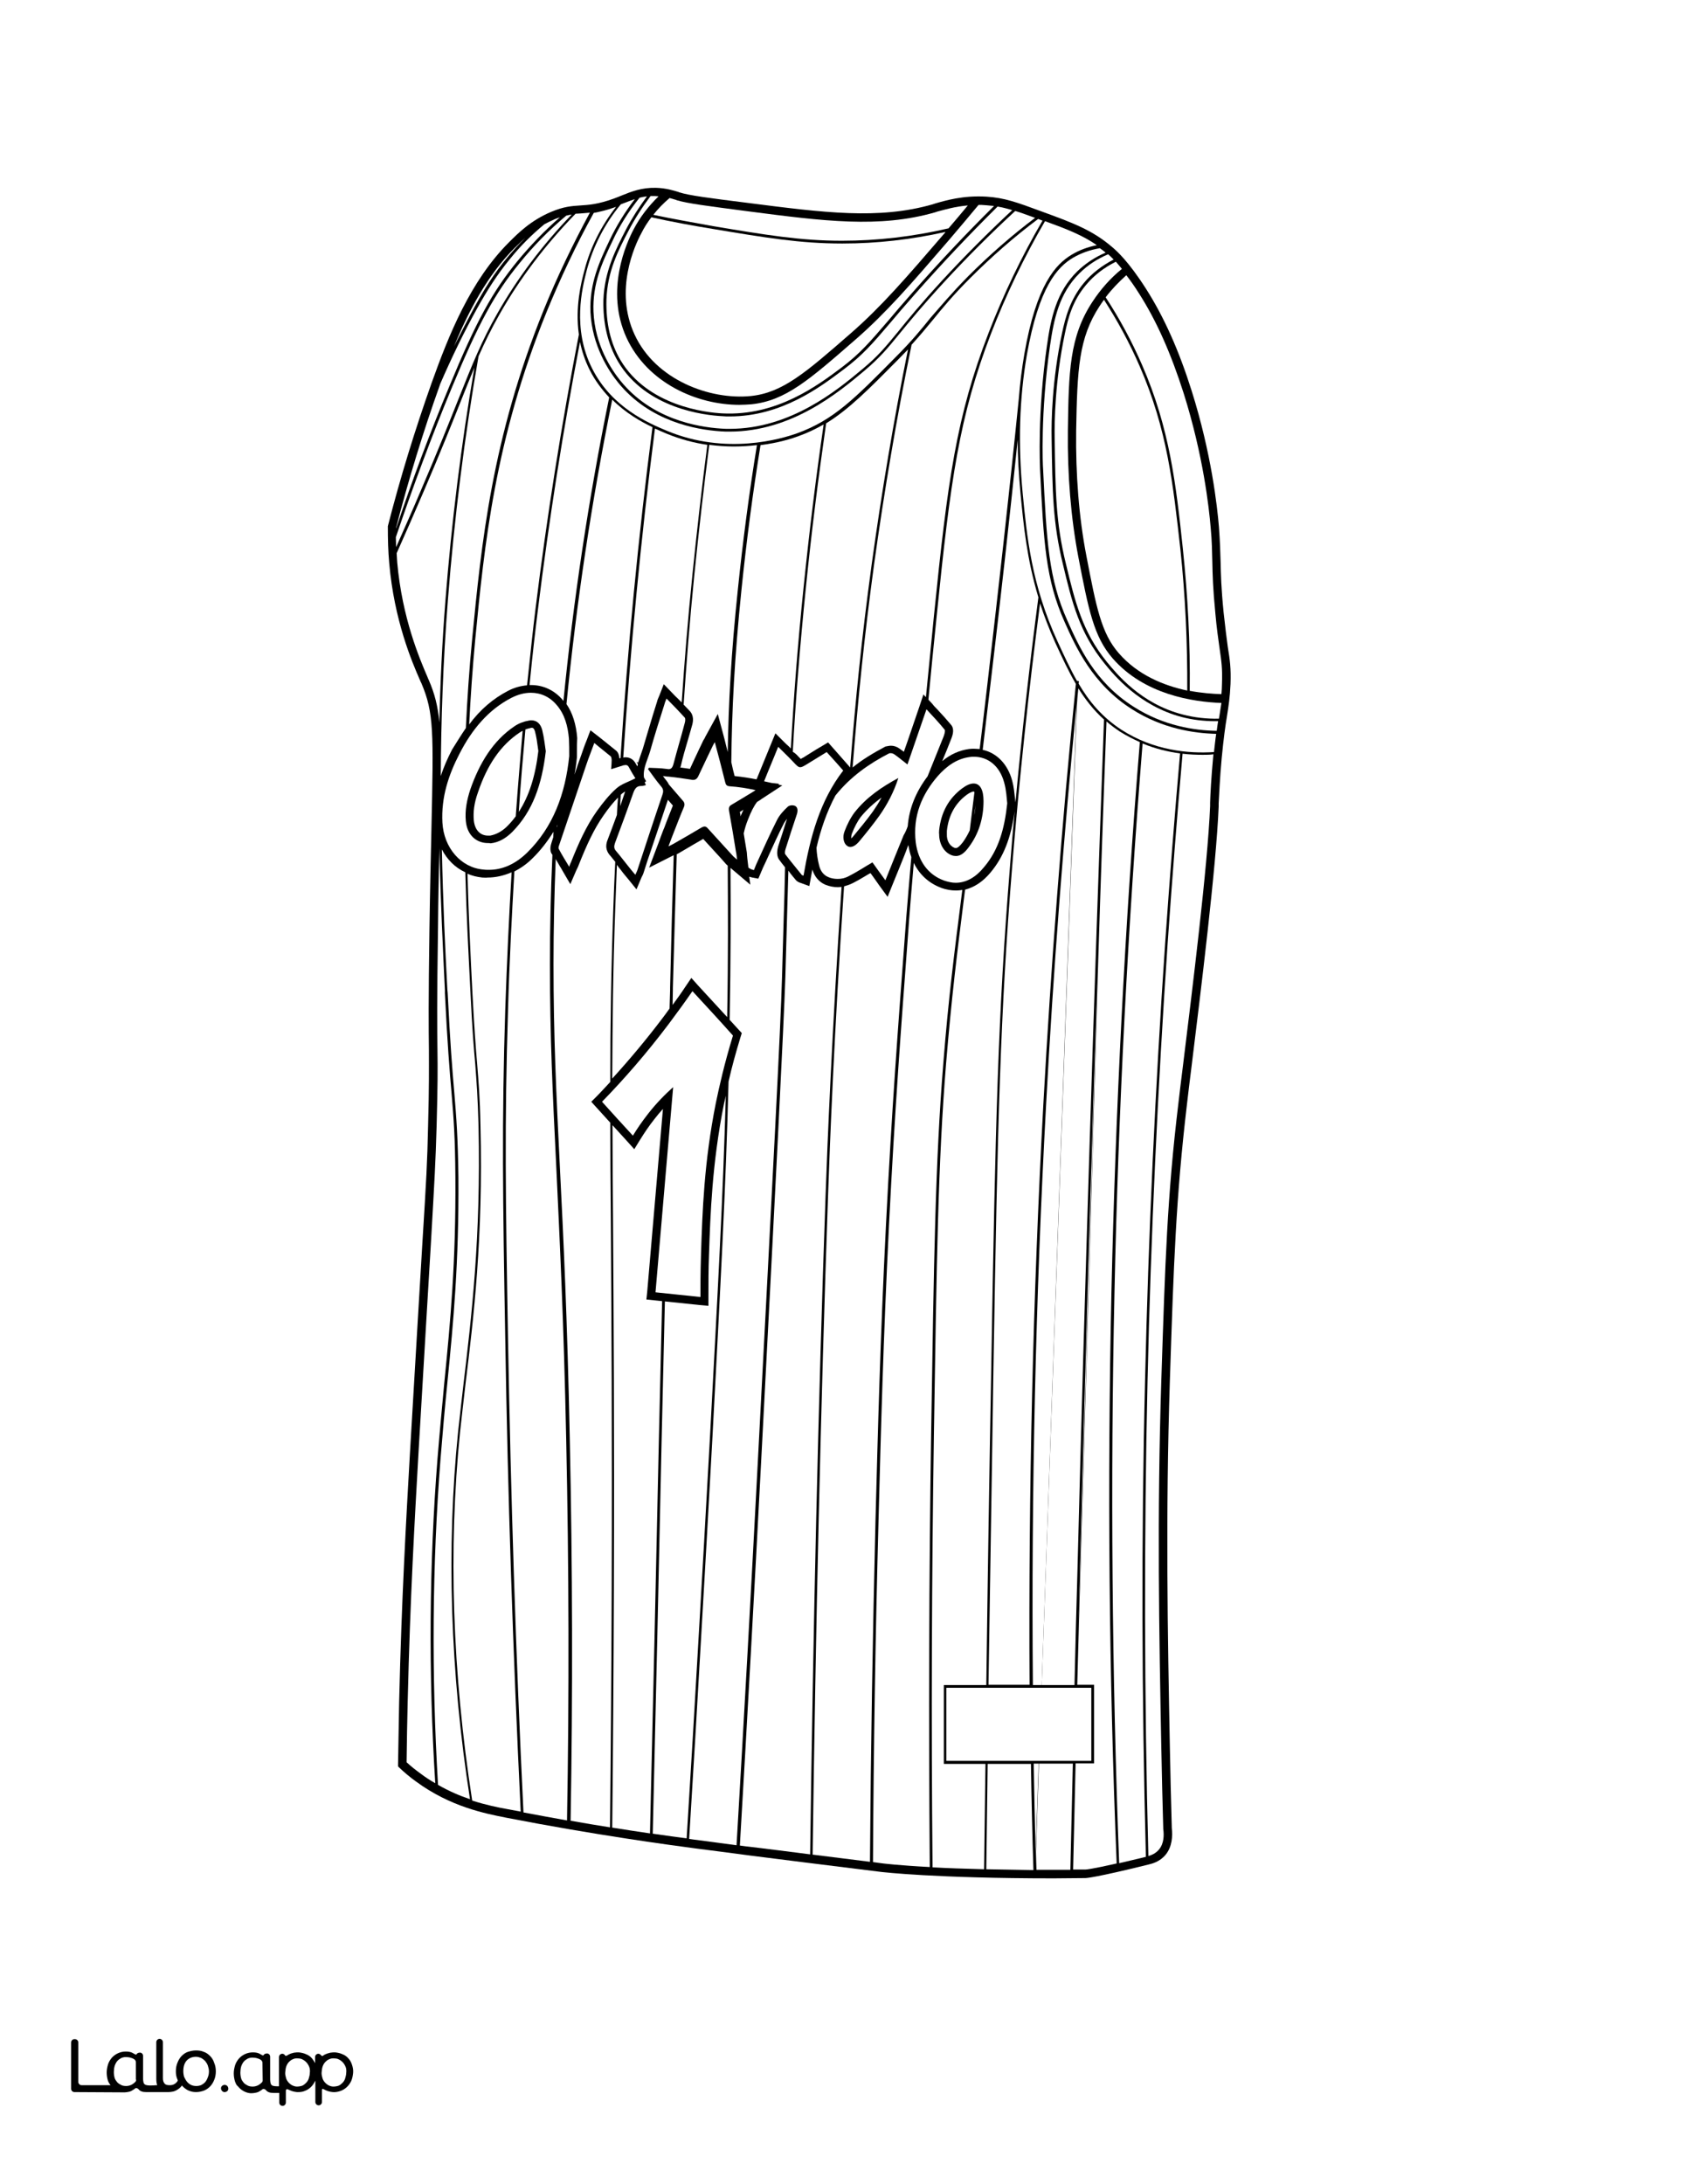 <?xml version="1.0" encoding="utf-8"?>
<!-- Generator: Adobe Illustrator 26.1.0, SVG Export Plug-In . SVG Version: 6.00 Build 0)  -->
<svg version="1.1" id="Layer_2" xmlns="http://www.w3.org/2000/svg" xmlns:xlink="http://www.w3.org/1999/xlink" x="0px" y="0px"
	 viewBox="0 0 612 792" style="enable-background:new 0 0 612 792;" xml:space="preserve">
<rect x="0" y="0" width="612" height="792" fill="#808080" stroke="none"/>
<style type="text/css">
	.st0{fill:#FFFFFF;}
	.st1{fill:#010101;}
</style>
<g id="black">
	<rect x="25.8" y="22.7" width="565.6" height="747.4"/>
</g>
<g id="colour">
	<path class="st0" d="M251.1,262.9c-0.5,1.9-1.1,3.8-1.6,5.6c-0.9,3-1.8,6.1-2.5,9.2c0,0.2-0.1,0.4-0.2,0.5c0,0,0,0.1,0,0.1
		c1.2,0.2,2.4,0.3,3.5,0.5c1.1-2.4,2.2-4.8,3.3-7.1c0.4-0.8,0.8-1.7,1.2-2.5c0.2-0.5,0.4-0.9,0.7-1.3c0.1-0.2,0.3-0.5,0.4-0.8
		l4.5-8.2l2.4,9l0.6,2.4c0.2,0.8,0.4,1.6,0.6,2.4c0.3-17.6,1.2-35.5,3.7-59.2c1.8-17.4,4.1-35,6.9-52.1c-2.6,0.3-5.4,0.5-8.4,0.5
		c-2.8,0-5.8-0.2-8.9-0.6c-2,15.5-3.8,31.3-5.4,47c-1.7,16.9-2.9,32.4-3.9,47.2c0.8,0.8,1.6,1.7,2.4,2.5
		C251.7,259.6,251.5,261.5,251.1,262.9z"/>
	<path class="st0" d="M289.6,274.3L289.6,274.3c0.3,0.3,0.6,0.6,0.9,0.9c0.3-0.2,0.6-0.4,0.9-0.5c1.6-1,3.2-2,4.8-3l2.2-1.3l2-1.2
		l1.6,1.8l3.7,4.2l2.2,2.5l0.5,0.6c2-25.1,4.2-47.1,7.8-73.5c3.6-26.1,8-52.4,13.2-78.1c-1.1,1.1-2.2,2.3-3.5,3.6
		c-10.7,10.8-17.9,18.1-26.2,23.2c-2.8,19.5-5.3,39.3-7.3,59.1c-2.3,22.5-3.8,41.8-4.8,60C288.3,273,289,273.6,289.6,274.3z"/>
	<path class="st0" d="M230.7,277c0.2,0.3,0.3,0.6,0.5,0.9c0.1-0.3,0.2-0.6,0.2-0.9l-0.5-0.6l0.6,0.1c0.3-0.8,0.5-1.6,0.8-2.4
		c0.3-0.9,0.6-1.8,0.9-2.6c1.2-4.2,2.5-8.3,3.7-12.4c0.5-1.6,1-3.2,1.5-4.8c0.1-0.5,0.3-0.9,0.5-1.4c0.1-0.2,0.2-0.5,0.3-0.7
		l1.6-4.1l3.1,3.2c0.6,0.6,1.1,1.2,1.7,1.7c0.6,0.6,1.1,1.1,1.7,1.7c1-14.6,2.2-29.8,3.9-46.4c1.6-15.7,3.4-31.5,5.4-47
		c-4.8-0.7-9.8-2-14.9-4.1c-1.2-0.5-2.6-1.1-4.1-1.8c-5.1,39.8-8.9,79.7-11.5,119.3c0.3-0.1,0.6-0.1,0.9-0.1
		C227.9,274.6,229.6,274.9,230.7,277z"/>
	<path class="st0" d="M220.4,304.6c1.1-2.8,2.2-5.9,3.4-9.1c0.1-2.1,0.2-4.2,0.4-6.3c-1.7,1.7-3.4,3.8-5.2,6.4
		c-3.6,5.1-6.2,10.9-9,17.9c-0.1,0.4-0.3,0.7-0.5,1.2l-0.4,0.8l-2.2,5.1l-2.8-4.8c-0.3-0.6-0.7-1.2-1-1.7c-0.5-0.9-1-1.7-1.5-2.6
		c-0.5,12.7-0.8,25.4-0.8,38c0,26.4,1,47.2,2.3,73.5c1.3,25.7,2.7,54.9,3.6,98.8c1,46.2,1.1,92.8,0.3,138.4c5,0.9,9.8,1.7,14.3,2.4
		c0.3-28.4,0.5-57.3,0.6-86c0.2-59.4-0.1-100.5-0.3-133.5c-0.1-13.1-0.2-24.9-0.2-36l-5-5.5l-1.9-2.1l2-2c1.7-1.7,3.3-3.5,4.9-5.2
		c0-21.2,0.3-40.6,1.1-63c0.2-5.6,0.4-11.2,0.7-16.8c-0.6-0.7-1.1-1.4-1.7-2.1C219.1,307.9,220.1,305.4,220.4,304.6z"/>
	<path class="st0" d="M340,257.2c1.8,1.9,3.4,3.7,5,5.6c1.3,1.5,0.7,3.6,0,5.3c-1,2.6-2.1,5.3-3.2,7.9c3-2.5,6.2-3.9,9.7-4.4
		c0.6-0.1,1.3-0.1,1.9-0.1h0c0.7,0,1.3,0.1,2,0.1c0.9-7.4,1.9-15.5,2.9-24.4c4-34.4,7.9-68.9,11.3-102.7l0,0
		c0.4-5.4,1.1-10.8,2-16.1c4.4-25.4,11.5-32.6,17.1-36c2.8-1.7,5.8-2.8,9.2-3.5c-5.2-3.6-10.8-5.8-18.8-8.7
		c-7.6,13.1-14.2,26.8-19.6,40.8c-11.5,29.9-14.7,53-19.7,102.4c-1.1,10.6-2.1,20.7-3,30.3l1.4,1.5C338.8,256,339.4,256.6,340,257.2
		z"/>
	<path class="st0" d="M378.5,400.4c2.8-50.6,6.7-101.9,11.8-152.4c-2.7-4.6-5-9.6-7.5-15c-2.2-4.9-4-9.6-5.5-14.2
		c-4.1,31.4-7.5,63.4-10.1,95.3c-4.3,53-5.3,92-6.8,182c-0.6,38.2-1.2,76.6-1.8,114.8h14.9C373.1,540.7,374.7,470.2,378.5,400.4z"/>
	<path class="st0" d="M367.2,283.1c0.6,2.2,0.8,4.5,1,6.3c0.1,0.6,0.1,1.1,0.2,1.5c2.3-24.9,5.1-49.8,8.3-74.3
		c-4.2-13.9-5.4-26.4-6.5-37.8c-0.6-6.7-1-13.1-1-19.4c-3,29.1-6.3,58.6-9.8,88c-1.1,8.9-2,17-2.9,24.5
		C361.6,273,365.6,277.1,367.2,283.1z"/>
	<path class="st0" d="M209.3,272.1c0,0.7,0,1.3,0,2l0,0.2l0,0.2c-0.2,2.2-0.5,4.3-0.9,6.4c0.5-1.6,1.1-3.1,1.6-4.7
		c0.6-1.7,1.2-3.3,1.8-5.1c0.3-0.8,0.6-1.7,1-2.6l1.4-3.7l3.1,2.4c0.5,0.4,1,0.8,1.5,1.2c1.6,1.3,3.1,2.5,4.6,3.7
		c0.8,0.6,1.2,1.6,1.3,2.9c0.1,0,0.2-0.1,0.4-0.1c2.6-39.8,6.4-79.9,11.6-120c-4.4-2.1-9.8-5.2-14.6-10
		c-7.5,36.9-13,73.8-16.6,110.4c2.2,3.2,3.5,7.3,3.9,12.3C209.3,269.2,209.3,270.6,209.3,272.1z"/>
	<path class="st0" d="M160.3,308c0.4,19.1,1.2,36.2,2,51l0.1,1c0.9,18.3,1.7,28.1,2.4,36.1c0.8,9.7,1.3,16.1,1.5,30.8
		c0.2,31.2-1.8,52.2-4,74.4c-0.9,8.8-1.7,17.9-2.5,27.8c-3,38.3-3.3,78-0.9,118.1c4,2.3,8,4,11.6,5.2c-7.2-46.2-8.6-91.1-4.3-133.4
		c0.6-5.6,1.3-11.4,2-17.6c2.8-23.5,6.3-52.7,5.4-93.1c-0.3-10.9-0.7-15.8-1.2-22.5c-0.5-5.6-1.1-12.6-1.7-25.4
		c-0.7-13.9-1.5-28.5-1.9-44.1C165.1,314.6,162.2,311.7,160.3,308z"/>
	<path class="st0" d="M202.3,299c-0.1,0.2-0.2,0.4-0.3,0.6c0,0.1,0,0.3,0,0.4C202.1,299.7,202.2,299.4,202.3,299z"/>
	<path class="st0" d="M200.1,305.5c0.2-0.6,0.4-1.3,0.6-1.9c0-0.7,0.1-1.4,0.1-2c-2.2,3.5-4.7,6.8-7.7,9.7c-2,2-4.2,3.5-6.5,4.7
		c-0.9,15.5-1.8,32.3-2.3,50.1c-1.3,40.8-0.9,68.9,0,119.8c1,56.3,2.8,113.9,5.6,171.3c5.4,1,10.7,2,15.8,2.9
		c0.8-45.5,0.7-92-0.3-138.2c-0.9-43.9-2.4-73-3.6-98.8c-1.3-26.3-2.3-47.1-2.3-73.5c0-13.1,0.3-26.4,0.9-39.6
		c-0.1-0.2-0.2-0.4-0.4-0.6C199.3,307.8,199.9,306.2,200.1,305.5z"/>
	<path class="st0" d="M226.8,287c-0.5,0.3-1,0.6-1.4,1c-0.1,0.1-0.1,0.1-0.2,0.2c-0.1,1.4-0.2,2.7-0.2,4.1
		C225.6,290.5,226.2,288.8,226.8,287z"/>
	<path class="st0" d="M175,318.2c-1.9-0.2-3.7-0.6-5.4-1.4c0.4,15.4,1.1,29.8,1.8,43.6c0.7,12.8,1.2,19.8,1.7,25.4
		c0.5,6.5,1,11.7,1.2,22.6c1,40.4-2.5,69.7-5.4,93.2c-0.7,6.2-1.4,12-2,17.6c-4.3,42.4-2.8,87.4,4.4,133.7c5,1.6,9.4,2.5,12.8,3.1
		c1.6,0.3,3.2,0.6,4.8,0.9c-2.8-57.3-4.7-114.9-5.6-171.1c-0.9-50.9-1.3-79,0-119.9c0.6-17.7,1.4-34.2,2.3-49.6
		c-2.8,1.2-5.7,1.9-8.7,1.9C176.3,318.3,175.6,318.2,175,318.2z"/>
	<path class="st0" d="M169,264c0.5-10.4,1.2-21.1,2.3-32.4c3.3-34.1,7.1-72.7,25.9-119.1c4.9-12.1,10.6-23.9,16.8-35.4
		c-1.2,0.1-2.3,0.2-3.4,0.3c-0.6,0-1.2,0.1-1.8,0.1c-11,11.3-20.3,23.6-27.6,36.5c-3,5.3-5.3,10-7.6,15.2
		c-5.1,29.1-8.8,58.8-11.1,88.2c-1.8,22.8-2.5,44.2-2.6,64c1-3.1,2.4-6.3,4.1-9.6C165.7,269.1,167.3,266.5,169,264z"/>
	<path class="st0" d="M390.9,246.9L390.9,246.9l0.5,0.1c0,0.3-0.1,0.6-0.1,0.9c3.8,6.5,8.5,12.1,15.5,16.7
		c11.8,7.6,24.4,8.7,33.6,8.1c0.3-2.5,0.5-4.7,0.8-6.6c-8.1-0.2-19.5-1.9-30.5-8.9c-14.4-9.1-20.5-22.7-24.5-31.7
		c-6.9-15.4-7.6-28.8-8.9-55.5c0-0.8-1-20.4,2.5-44.6c1.4-10,3.4-19.5,11-27c2.9-2.8,6.3-5.1,10.3-6.8c-0.7-0.6-1.4-1.1-2.1-1.6
		c-3.6,0.6-6.9,1.8-9.8,3.5c-5.5,3.3-12.3,10.3-16.7,35.3c-2.7,15.8-3.2,32.2-1.5,50c1.5,15.6,3.2,33.3,12.7,53.9
		c2.3,5,4.5,9.8,7,14.2L390.9,246.9C390.9,246.9,390.9,246.9,390.9,246.9z"/>
	<path class="st0" d="M184.3,250.5c2.3-1.2,4.6-1.8,6.9-2c1.2-11.4,2.2-20.8,3.1-28c4.1-33.2,9.4-66.6,15.7-99.2
		c-1.4-10,0.8-18.7,2-23.2c2.1-8.3,6.1-16.2,11.5-23.1c-3.3,1.2-5.9,1.8-8.1,2.2c-6.4,11.6-12.1,23.7-17.1,35.9
		c-18.8,46.2-22.6,84.8-25.9,118.8c-1,10.7-1.7,20.9-2.2,30.8C174.2,257.3,178.9,253.3,184.3,250.5z"/>
	<path class="st0" d="M192.6,248.4c4.5,0,8.6,1.9,11.6,5.5c0.1,0.1,0.2,0.2,0.2,0.3c3.6-36.5,9.1-73.3,16.6-110.1
		c-2.6-2.8-5.1-6-7.1-10c-1.7-3.4-2.8-6.8-3.5-10.1c-6.1,31.8-11.2,64.3-15.2,96.6c-0.9,7.2-2,16.5-3.1,27.8
		C192.3,248.4,192.4,248.4,192.6,248.4L192.6,248.4z"/>
	<path class="st0" d="M323.2,270.4c1,0,2,0.3,2.9,0.9c0.6,0.4,1.2,0.9,1.8,1.3l1.4-4l4.2-12.3l1.5-4.5l0.9,1
		c0.9-9.3,1.9-19.1,2.9-29.4c5-49.5,8.2-72.6,19.8-102.6c5.4-14,12-27.8,19.6-40.8c-0.5-0.2-1-0.4-1.6-0.6
		c-8.7,6.5-16.9,13.7-24.6,21.4c-6.4,6.4-10,10.8-13.5,15.1c-2.3,2.8-4.7,5.7-7.8,9.1c-5.4,26.2-9.9,53-13.6,79.6
		c-3.6,26.5-5.8,48.5-7.8,73.7c3.4-2.8,7.4-5.2,11.9-7.6C321.9,270.6,322.5,270.4,323.2,270.4z"/>
	<path class="st0" d="M227.1,83.2c2.2-4.2,4.8-8.2,7.6-12c-1,0.1-1.9,0.3-2.7,0.5c-3.9,4.9-7.3,10.2-9.9,15.9
		c-3.6,7.5-7.2,15.2-6.8,25.4c0.5,12,6.4,20.9,9.8,25.1c11.2,13.8,27.6,16.7,36.4,17.3c1.1,0.1,2.2,0.1,3.2,0.1
		c22.1,0,39-14,48.2-21.7c5.8-4.8,8.4-8.1,12.8-13.4c3.4-4.2,8-9.9,16-18.6c8.2-8.9,16.8-17.5,25.5-25.6c-1.9-0.6-3.6-1-5.3-1.3
		c-10.3,10.2-20.4,20.9-30.1,31.9c-3.5,4-6.3,7.2-8.7,10.1c-6.8,8-10.3,12-17.1,17.1c-8.5,6.4-22.5,17-41.3,17c-0.9,0-1.8,0-2.7-0.1
		c-6.3-0.3-27.7-2.7-37.8-19.8c-3.7-6.3-5.5-13.8-5.3-22.4C219.3,98.2,223.5,90.2,227.1,83.2z"/>
	<path class="st0" d="M351.3,100.1c7.6-7.6,15.7-14.7,24.2-21.1c-2.8-1-5.1-1.9-7.2-2.5c-8.9,8.2-17.6,16.9-25.9,25.9
		c-8,8.7-12.4,14.1-16,18.5c-4.4,5.4-7.1,8.7-12.9,13.6c-9.3,7.8-26.3,22-48.8,22c-1.1,0-2.2,0-3.3-0.1c-9-0.6-25.7-3.6-37.1-17.6
		c-3.5-4.3-9.5-13.4-10.1-25.7c-0.4-10.4,3.3-18.3,6.9-25.9c2.5-5.3,5.6-10.3,9.2-15c-1.2,0.4-2.5,0.9-3.8,1.4
		c-0.4,0.2-0.9,0.3-1.3,0.5c-5.9,7.1-10.1,15.4-12.4,24.1c-1.6,6.3-5.3,20.9,2,35.4c7.2,14.3,20.7,19.9,27.1,22.6
		c21.6,9,41.7,2.9,47.3,0.9c13.2-4.8,20.8-12.5,35.9-27.8c5.8-5.8,9.2-10,12.5-14.1C341.3,111,344.9,106.6,351.3,100.1z"/>
	<path class="st0" d="M230.2,121.3c7.6,16.5,27.4,23.8,42.2,22.3c11.5-1.2,19.8-8.4,36.3-22.8c10.9-9.5,19.9-19.9,33.5-35.7
		c0.3-0.3,0.6-0.7,0.8-1c-12.5,2.8-25,4.2-37.3,4.2c-0.1,0-0.2,0-0.3,0c-15.1,0-27.7-2.1-46.9-5.3c-7.4-1.2-14.9-2.6-22.2-4.2
		c-1.4,1.8-2.6,3.7-3.6,5.7C230.2,89.1,222.8,105.3,230.2,121.3z"/>
	<path class="st0" d="M377.9,611h11.9c0.3-14.2,0.7-28.4,1.1-42.5c2.6-102,5.9-205.5,9.6-307.6c-3.8-3.4-6.7-7.2-9.3-11.3
		c-0.2,1.8-0.4,3.7-0.5,5.5L377.9,611z"/>
	<path class="st0" d="M237,77.9c7.2,1.5,14.5,2.8,21.7,4.1c19.1,3.2,31.8,5.3,46.7,5.3c12.8,0,25.8-1.5,38.7-4.5
		c2.4-2.8,4.7-5.5,7-8.3c-4.7,0.4-8.3,1.5-11,2.2l-0.9,0.3c-20.2,5.8-40.3,3.2-68-0.4c-14.5-1.9-21.7-2.8-25.7-4l-0.2-0.1
		c-0.6-0.2-1.4-0.4-2.4-0.7C240.7,73.7,238.7,75.7,237,77.9z"/>
	<path class="st0" d="M401.1,107.8c5.1,7.8,9.5,16,13.2,24.5c10.1,23.2,12.3,43.3,14.8,66.6c1.8,17,2.7,34.3,2.5,51.6
		c4.3,0.8,8.2,1.1,11.5,1.2c0.1-1.2,0.2-2.5,0.2-3.9c0.2-5.4-0.2-8.1-0.9-12.9c-0.4-3-1-6.8-1.5-12.5c-0.9-9.2-1-14-1.1-18.7
		c-0.1-3.6-0.1-7.1-0.6-12.4c-0.6-7.2-2.7-26.2-9.8-48.7c-4.6-14.4-9.8-26.2-16.2-36.2c-1.7-2.7-3.2-4.8-4.6-6.6
		C405.9,102.2,403.3,104.9,401.1,107.8z"/>
	<path class="st0" d="M413.4,132.7c-3.6-8.3-8-16.4-12.9-24c-0.5,0.7-1.1,1.5-1.6,2.3c-7.6,11.6-8.1,22.9-8.5,45.2
		c-0.2,15.7,1,31.4,3.7,45.3c3.6,18.7,5.4,28.1,11.8,35.4c6.9,7.9,16.3,11.7,24.8,13.5c0.1-17.2-0.7-34.5-2.5-51.3
		C425.6,175.8,423.5,155.8,413.4,132.7z"/>
	<path class="st0" d="M403.7,238.8c-6.9-7.9-8.8-17.6-12.5-36.8c-2.7-14.1-4-30-3.8-45.9c0.3-21.2,0.5-34,9-46.8
		c2.9-4.4,6.4-8.4,10.6-11.8c-0.8-1-1.6-1.9-2.2-2.6c-4.2,2.1-7.9,4.9-10.8,8.4c-4.9,5.8-6.5,11.9-7.7,17.7
		c-3.6,17.2-3.8,32.1-3.7,37.8c0.3,19.8,0.4,30.7,4.1,45.7c3.3,13.7,5.9,24.5,14.9,35.6c3.4,4.1,12.2,15.1,27.5,19
		c4.2,1.1,8.7,1.6,13.1,1.5c0.1-0.4,0.1-0.8,0.2-1.2c0.2-1.6,0.5-3,0.7-4.5C432.5,254.5,415.1,251.8,403.7,238.8z"/>
	<path class="st0" d="M391.6,99.1c-7.4,7.3-9.3,16.7-10.7,26.4c-3.5,24.2-2.6,43.6-2.5,44.4c1.3,26.6,2,39.9,8.8,55.1
		c4.2,9.4,9.9,22.3,24.1,31.3c10.8,6.9,22.1,8.6,30.1,8.7c0.2-1.3,0.3-2.5,0.5-3.5c-0.4,0-0.8,0-1.2,0c-4.1,0-8.1-0.5-12-1.5
		c-15.5-4.1-24.6-15.2-28-19.4c-9.1-11.2-11.8-22.1-15.1-36c-3.7-15.1-3.8-26.1-4.1-45.9c-0.1-5.7,0.1-20.7,3.8-38
		c1.2-5.6,2.9-12.1,7.9-18.1c2.9-3.5,6.6-6.3,10.8-8.5c-0.9-0.9-1.5-1.5-2-1.9C398,93.9,394.5,96.2,391.6,99.1z"/>
	<path class="st0" d="M236.8,664.9L236.8,664.9c4.9,0.7,9.1,1.3,12.3,1.7c1.5-24.3,3-49.1,4.4-73.9c1-17,2.8-48.5,4.1-72.4
		c2.8-52.3,4.7-86.5,5.7-123c-0.2,1-0.4,2-0.7,3.1c-4.3,21.7-4.9,40-5.4,54.7c-0.2,5.1-0.2,10.1-0.2,15.1l0,3.3l-3.3-0.3l-10.5-1.1
		l-2-0.2c-0.4,17-0.8,34.1-1.2,51.1C239,570.5,237.9,618.2,236.8,664.9z"/>
	<path class="st0" d="M158.7,529.1c0.8-10,1.7-19.1,2.5-27.9c2.2-22.2,4.2-43.2,4-74.3c-0.1-14.7-0.6-21-1.4-30.7
		c-0.7-7.9-1.5-17.8-2.4-36.1l0-1c-0.7-15-1.6-32.3-2-51.6c-0.2,8.1-0.4,17.7-0.5,28.8c-0.4,26.8-0.3,36.5-0.2,44.4
		c0.1,7.2,0.1,12.4-0.3,27.4c-0.4,13.7-0.7,18.7-2.1,43.1c-0.9,15.3-2.3,38.3-4.5,76c-1.3,23-3,51.7-3.9,89.8
		c-0.2,7.3-0.3,14.7-0.4,22c1.6,1.5,3.4,2.9,5.2,4.2c1.7,1.3,3.4,2.4,5.2,3.4C155.4,606.8,155.7,567.3,158.7,529.1z"/>
	<path class="st0" d="M161.6,217.6c2.2-28.1,5.7-56.4,10.5-84.3c-1.5,3.6-3.1,7.5-4.9,12.1c-3.3,8.3-7.4,18.6-13.5,32.8
		c-3.2,7.5-6.5,15-9.8,22.4c0.1,1.1,0.1,2.2,0.2,3.3c1.8,20.3,8.2,35.1,10.9,41.4c0.2,0.5,0.4,1,0.6,1.4c2.1,4.9,3.2,9.1,3.8,15.3
		C159.7,247.7,160.4,233,161.6,217.6z"/>
	<path class="st0" d="M228,83.7c-3.6,6.9-7.7,14.7-8,25.1c-0.2,8.4,1.5,15.7,5.1,21.8c9.9,16.6,30.9,19,37,19.3
		c19.7,1,34.5-10.1,43.3-16.7c6.7-5.1,10.1-9.1,16.9-17c2.4-2.9,5.2-6.1,8.7-10.1c9.5-10.8,19.5-21.4,29.6-31.4
		c-1-0.1-2.1-0.2-3.2-0.3c-0.8-0.1-1.7-0.1-2.4-0.1c-3.5,4.2-7.1,8.5-10.7,12.7c-13.7,15.9-22.8,26.4-33.8,36
		c-17,14.8-25.5,22.3-37.9,23.6c-1.4,0.1-2.9,0.2-4.4,0.2c-15.4,0-33.3-7.9-40.9-24.3c-7.9-17.2,0-34.5,2.6-39.4
		c2.3-4.4,5.4-8.4,9-11.9c-0.4,0-0.8-0.1-1.2-0.1c-0.6,0-1.2,0-1.7,0C233,75.1,230.3,79.3,228,83.7z"/>
	<path class="st0" d="M222.1,662.7c5,0.8,9.6,1.5,13.7,2.1c1.1-46.7,2.2-94.4,3.2-141.8c0.4-17,0.8-34.1,1.2-51.2l-2.8-0.3l-2.9-0.3
		l0.3-2.9l3.2-37.2l2.5-29c-1.1,1.2-2.1,2.4-3.1,3.7c-1.9,2.4-3.6,4.9-5.2,7.5l-2.1,3.4l-2.7-3l-5.2-5.7c0,10.8,0.1,22.2,0.2,34.9
		c0.2,33,0.5,74.1,0.3,133.5C222.6,605.3,222.4,634.3,222.1,662.7z"/>
	<path class="st0" d="M207.4,77.8c-0.6,0.1-1.3,0.2-2,0.4c-6.2,5.2-11.9,11-16.9,17.2c-9,11-14.8,21.6-24.6,45.2
		c-7.3,17.6-14.1,35.9-20.3,54.2c0,1.2,0.1,2.4,0.1,3.6c3-6.8,6.1-13.7,9-20.6c6.1-14.2,10.2-24.5,13.5-32.8
		c5.3-13.3,8.5-21.3,14.2-31.3C187.6,101,196.7,88.9,207.4,77.8z"/>
	<path class="st0" d="M163,140.1c9.8-23.7,15.6-34.3,24.7-45.4c4.7-5.7,9.8-11,15.4-15.9c-0.6,0.2-1.2,0.4-1.9,0.7
		c-1.3,0.6-2.6,1.2-3.7,1.8c-4.6,3.8-8.8,8-12.5,12.6c-4.9,6-8.2,11.3-11.9,17.9c-4.7,8.5-9.2,17.7-13.4,27.4
		c-0.1,0.2-0.1,0.4-0.2,0.6c-6,16.8-11.3,34.1-15.8,51.5c0,0.1,0,0.2,0,0.3C149.5,174.2,156,156.9,163,140.1z"/>
	<path class="st0" d="M172.1,111.4c3.7-6.7,7-12.1,12-18.1c2-2.4,4.1-4.7,6.4-7c-1.4,1.2-2.6,2.5-3.8,3.6
		c-9.9,9.9-16.7,22.9-22,35.7C167.2,120.7,169.6,116,172.1,111.4z"/>
	<path class="st0" d="M266.5,281.4c2.9,0.3,5.4,0.7,7.9,1.2l0.1-0.1l5.2-12.7l1.6-3.9l3,3c0.6,0.6,1.2,1.2,1.8,1.7
		c0.3,0.3,0.5,0.5,0.8,0.8c1-17.9,2.4-37,4.7-59.2c2-19.5,4.4-39.1,7.2-58.3c-2.8,1.6-5.7,3-9,4.2c-2.4,0.9-7.4,2.5-13.9,3.3
		c-2.8,17.2-5.1,34.8-6.9,52.3c-2.6,25.3-3.5,43.9-3.7,62.7l0.1,0.4C265.7,278.3,266.1,279.9,266.5,281.4z"/>
	<path class="st0" d="M268.4,294.4c0.1,0.5,0.2,1.1,0.3,1.6c0.1-0.1,0.1-0.3,0.1-0.4c0.3-0.7,0.6-1.3,0.9-2
		C269.3,293.9,268.8,294.2,268.4,294.4z"/>
	<path class="st0" d="M342.3,611h15.5c0.5-38.2,1.1-76.6,1.8-114.8c1.5-90,2.5-129,6.8-182c0.5-6.7,1.1-13.4,1.7-20.1
		c-1.3,9.7-4.1,16.7-8.7,22.2c-2.8,3.4-5.9,5.4-9.3,6.3c-3,23.7-4.9,39.2-6.9,63.2c-2.9,35.9-3.4,70.8-4.4,134
		c-0.8,51.8-1,104.7-0.5,157.3c5.1,0.3,11.3,0.5,18.7,0.7c0.2-12.7,0.3-25.5,0.5-38.2h-15.1V611z"/>
	<path class="st0" d="M235.5,314.6l3.4-9l0.7-1.9c0.5-1.3,0.9-2.5,1.4-3.6l0.7-1.9c0.8-2,1.6-4.1,2.4-6.1c-0.6-0.7-1.2-1.4-1.8-2.1
		c-2.1,6.2-4.1,12.4-6.2,18.5c-0.9,2.6-1.8,5.3-2.6,7.9c-0.1,0.4-0.3,0.8-0.5,1.2c-0.1,0.2-0.2,0.4-0.3,0.6l-1.8,4.3l-2.9-3.6
		l-1-1.2c-0.7-0.8-1.3-1.6-1.9-2.4c-0.5-0.6-0.9-1.1-1.3-1.7c-0.2,5.2-0.4,10.4-0.6,15.6c-0.8,22-1,41.2-1.1,61.9
		c6.3-6.9,12.4-14.2,18-21.6c0.9-1.2,1.9-2.5,2.8-3.8c0.1-2.3,0.1-4.6,0.2-6.8l0-0.8c0.4-16.8,0.8-32.5,1.3-48
		c-0.1,0.1-0.2,0.1-0.4,0.2L235.5,314.6z"/>
	<path class="st0" d="M309,302.4c-0.2,0.6-0.2,1.2-0.2,1.6c0.2-0.1,0.4-0.4,0.7-0.7c2.3-2.8,4.9-5.9,7.2-9.1c1.1-1.6,2.2-3.3,3.1-5
		c-2.9,2.1-5.4,4.4-7.6,7.1C311.1,297.8,310,299.8,309,302.4z"/>
	<path class="st0" d="M358.3,639.5c-0.2,12.8-0.3,25.6-0.5,38.3c5.1,0.1,10.8,0.2,17.1,0.3c-0.4-12.8-0.7-25.7-0.9-38.5H358.3z"/>
	<path class="st0" d="M346.2,307.4c0.2,0.1,0.4,0.1,0.6,0.1c0.6,0,1.4-0.7,2.5-2.1c1-1.4,1.8-2.8,2.5-4.3c0.5-4.3,1.1-8.9,1.7-13.8
		c-0.1-0.2-0.2-0.3-0.2-0.3c0,0,0,0-0.1,0c-0.1,0-1,0.1-2.5,1.2c-4.2,3.1-6.6,7.5-7.2,13.1c0,0.1,0,0.3,0,0.4c0,0.3,0,0.6,0,0.8
		C343.4,304.8,344.5,306.7,346.2,307.4z"/>
	<path class="st0" d="M436.3,273.7c-2.3,0-4.8-0.1-7.3-0.4c-2,22.7-3.8,45.8-5.4,68.6c-3.6,52.8-6.1,106.1-7.3,158.6
		c-1.3,57.1-1.2,115.2,0.3,172.5c1.1-0.3,2.6-0.9,3.8-2.3c1.9-2.2,1.9-5.3,1.6-7.5l0-0.1c-0.3-9.9-0.5-19.4-0.7-29.2
		c-0.8-41.4-1.6-84.1,0-133.5c1.4-42.8,2.1-66.4,6.2-100.4c0.4-3.6,1-8.4,1.7-14c3.3-26.9,8.9-71.8,9.8-93.7l0-1.2
		c0.1-3.4,0.4-9,1.1-16.6c0-0.3,0.1-0.6,0.1-1C439.1,273.7,437.7,273.7,436.3,273.7z"/>
	<path class="st0" d="M353.9,292c-0.2,1.2-0.3,2.4-0.5,3.6C353.7,294.4,353.8,293.2,353.9,292z"/>
	<path class="st0" d="M376.9,639.5l-1.1,32c0.1,2.2,0.1,4.4,0.2,6.5c3.9,0,8,0,12.3,0c0.3-12.8,0.6-25.6,0.9-38.5H376.9z"/>
	<path class="st0" d="M0,0v792h612V0H0z M446.4,248c-0.2,4.8-0.7,7.9-1.3,11.8c-0.6,3.5-1.2,7.9-1.9,15.1
		c-0.7,7.5-0.9,13.1-1.1,16.4l0,1.2c-0.9,22-6.5,67-9.8,93.9c-0.7,5.6-1.3,10.4-1.7,14c-4,33.9-4.8,57.4-6.2,100.1
		c-1.6,49.3-0.8,92,0,133.3c0.2,9.7,0.4,19.2,0.7,29.1c0.3,2.8,0.2,6.7-2.3,9.7c-2.1,2.5-4.9,3.2-6.2,3.5c-19,4.7-22.5,4.9-22.9,4.9
		c-4,0-7.8,0.1-11.5,0.1c-43.1,0-62.1-2.3-62.3-2.3c-21.1-2.6-37-4.6-48-6c-4.5-0.6-11.2-1.5-19.2-2.5c-9.1-1.2-36.7-4.9-69.1-11.2
		c-7.5-1.5-20.2-3.9-32.8-13.2c-2.1-1.5-4.1-3.2-5.9-4.9l-0.5-0.5l0-0.7c0.1-7.6,0.3-15.2,0.4-22.7c0.9-38.2,2.6-66.9,3.9-89.9
		c2.2-37.6,3.6-60.7,4.5-76c1.5-24.3,1.8-29.4,2.1-43c0.4-15,0.3-20.2,0.3-27.3c-0.1-7.9-0.2-17.6,0.2-44.5
		c0.2-14.2,0.5-25.9,0.7-35.3c0.8-36.1,0.9-42.6-3.6-53.3c-0.2-0.4-0.4-0.8-0.6-1.3c-2.8-6.4-9.3-21.5-11.1-42.3
		c-0.4-4.3-0.5-8.7-0.5-13l0-0.4c4.5-17.6,9.9-35.1,15.9-52c6.2-17.3,14-36.9,28-50.9c3.4-3.4,8-8,15.4-11.1
		c4.5-1.9,7.4-2.1,10.5-2.3c3.1-0.2,6.4-0.4,12.2-2.5c1-0.4,1.9-0.7,2.8-1.1c3.7-1.5,7.3-2.9,12.4-2.8c3.8,0.1,6.5,1,8.2,1.5
		l0.2,0.1c3.7,1.2,10.9,2.1,25.2,3.9c27.4,3.5,47.2,6.1,66.8,0.5l0.9-0.3c3.8-1.1,10.2-3,18.6-2.5c6.6,0.4,11.2,2.1,19.6,5.2
		c11.8,4.3,18.9,6.9,26.2,13.2c1.4,1.2,5.7,4.9,12.2,15.1c6.5,10.2,11.9,22.3,16.5,36.9c7.2,22.8,9.3,42.1,9.9,49.4
		c0.4,5.5,0.5,9.1,0.6,12.6c0.1,4.6,0.2,9.4,1.1,18.4c0.6,5.6,1.1,9.4,1.5,12.4C446.2,239.4,446.6,242.3,446.4,248z"/>
	<path class="st0" d="M415.4,500.4c1.2-52.4,3.7-105.8,7.3-158.6c1.6-22.8,3.4-45.9,5.4-68.6c-4.4-0.6-9-1.7-13.6-3.6
		c-5.3,66-8.8,132.9-10.2,199.1c-1.5,68.7-0.9,138.3,1.7,206.9c2.7-0.6,5.9-1.4,9.7-2.3C414.2,615.8,414,557.7,415.4,500.4z"/>
	<path class="st0" d="M403.2,468.6c1.5-66.3,4.9-133.4,10.3-199.5c-2.4-1.1-4.8-2.3-7.2-3.8c-1.8-1.2-3.4-2.4-4.9-3.7
		c-1.1,28.9-2.1,57.9-3,86.9l-7.1,244c-0.2,6.1-0.3,12.3-0.5,18.4h6.1v28.5h-6.7c-0.3,12.9-0.6,25.7-0.9,38.5c1.5,0,2.9,0,4.5,0
		c0.1,0,2.1-0.1,11.3-2.2C402.3,607.1,401.7,537.4,403.2,468.6z"/>
	<path class="st0" d="M184.1,299.5c1.1-1.1,2.1-2.3,3-3.5c0.8-11.2,1.7-21.6,2.5-31c-0.4,0.2-0.8,0.4-1.2,0.7
		c-6.7,4.5-11.6,11.5-15,21.6c-1.4,3.9-1.8,7.2-1.5,10.3c0.4,3.4,2.3,5.4,5.2,5.4c0.2,0,0.5,0,0.7,0
		C180,302.6,182.1,301.5,184.1,299.5z"/>
	<path class="st0" d="M195.3,272.3c-0.1-0.4-0.1-0.9-0.2-1.4c-0.2-1.6-0.5-3.7-1-5.6c-0.4-1.4-0.9-1.4-1.2-1.4c-0.1,0-0.3,0-0.5,0.1
		c-0.6,0.1-1.2,0.3-1.8,0.5c-0.8,9.1-1.7,19.1-2.4,29.9C191.9,288.7,194.2,281.6,195.3,272.3z"/>
	<path class="st0" d="M299.4,320.8c-2.3-1-3.9-2.9-4.7-5.5c-0.2,0.9-0.3,1.8-0.5,2.7l-0.6,3.3l-3-1.1c-0.3-0.1-1.2-0.3-1.9-1.1
		l-1-1.2c-0.6-0.7-1.2-1.5-1.7-2.2c-0.2,5.8-0.3,11.6-0.5,17.5c-0.2,6.8-0.4,13.8-0.6,21.1c-0.6,18.2-3.3,71-8.8,176.1
		c-2.4,46.1-5,92.8-7.7,138.8c1.5,0.2,2.8,0.4,4,0.5c5.8,0.7,13,1.6,21.5,2.7c1.1-82.2,2.9-162.6,5.6-239
		c0.6-17.3,2.3-58.9,5.8-111.8c-0.4,0-0.8,0.1-1.3,0.1C302.4,321.7,300.9,321.4,299.4,320.8z"/>
	<path class="st0" d="M261.6,311.3c-2.1-2.3-4.3-4.7-6.5-7.1c-2.3,1.3-4.5,2.6-6.7,3.9l-2.4,1.4c-0.2,0.1-0.3,0.2-0.5,0.2
		c-0.5,15.6-0.9,31.5-1.4,48.5l0,0.8c0,1.8-0.1,3.6-0.1,5.4c1.6-2.2,3.2-4.4,4.7-6.7l2.1-3.1l2.5,2.8l10.5,11.4
		c0.4-22.1,0.3-39.5,0.2-54.9c-0.3-0.3-0.6-0.5-0.9-0.9L261.6,311.3z"/>
	<path class="st0" d="M341.6,322c-4.6-1.7-8-4.8-10.1-9.1c-1.5,17.2-2.2,27.3-2.2,27.5c-2.4,32-4.7,62.2-6.8,103.9
		c-2.1,41.9-2.9,73.6-3.8,107.2c-1.1,40.8-1.8,82.4-2,123.7c1.2,0.2,2.4,0.3,3.7,0.5c0.1,0,5.5,0.7,16.9,1.3
		c-0.4-52.6-0.3-105.5,0.5-157.3c1-63.2,1.5-98.1,4.4-134c1.9-23.9,3.9-39.4,6.9-63c-0.7,0.1-1.5,0.2-2.2,0.2
		C345,322.9,343.3,322.6,341.6,322z"/>
	<path class="st0" d="M326.1,315.1l-2.2,5.4l-1.9,4.7l-3-4.1l-1.9-2.7l-1.3-1.8c-0.2,0.1-0.4,0.2-0.6,0.3c-2,1.2-4,2.4-6,3.4
		c-1,0.5-2,0.8-3,1.1c-3.6,53-5.2,94.6-5.8,112c-2.7,76.4-4.5,156.9-5.6,239.1c6.2,0.8,13.1,1.6,20.8,2.6c0.3-41.3,1-82.8,2-123.6
		c0.9-33.6,1.7-65.3,3.8-107.2c2.1-41.7,4.4-72,6.8-104c0-0.2,0.8-11.1,2.4-29.5c-0.5-1.4-0.8-2.8-1.1-4.4
		C328.5,309.3,327.3,312.1,326.1,315.1z"/>
	<path class="st0" d="M282.3,306.9c1.1-3.4,2.2-6.7,3.2-10c-0.4,0.5-0.8,1.1-1.1,1.6c-2,3.9-3.8,7.9-5.6,11.8
		c-0.7,1.5-1.3,2.9-2,4.3c-0.2,0.4-0.3,0.8-0.5,1.2c-0.1,0.2-0.2,0.4-0.3,0.7l-0.9,2.1l-2.2-0.4c-0.4-0.1-0.7-0.2-1.1-0.3l0.4,2.9
		l-7.2-6.1c0.1,15.5,0.1,32.9-0.3,55.1l2.2,2.4l1,1.1l1.2,1.3l-0.5,1.6c-1.6,5.3-3.1,10.6-4.3,16c-1,38.6-2.9,73.4-5.8,128.1
		c-1.3,24-3.1,55.5-4.1,72.5c-1.4,24.8-2.9,49.7-4.4,74c1.2,0.2,2.2,0.3,3,0.4c5.5,0.7,10.3,1.4,14.2,1.9c2.7-46,5.3-92.6,7.7-138.7
		c5.5-105.1,8.3-157.9,8.8-176.1c0.2-7.3,0.4-14.3,0.6-21.1c0.2-6.3,0.4-12.5,0.5-18.7c-0.8-1-1.6-2-2.3-3
		C281.6,310,282,308,282.3,306.9z"/>
	<path class="st0" d="M251.2,359.4c-2.7,3.9-5.6,7.9-8.6,11.9c-8,10.6-16.2,20-24.2,28.2c3.7,4.1,7.4,8.2,11.2,12.3
		c1.5-2.5,3.3-5.1,5.4-7.8c3.1-4,6.3-7.2,9.2-9.8c-2.1,24.8-4.3,49.6-6.4,74.4c5.4,0.6,10.9,1.1,16.3,1.7c0-3.4,0-8.7,0.2-15.2
		c0.5-15.7,1.1-33.7,5.4-55.2c1.2-5.8,3.1-14.3,6.2-24.4C261,370,256.1,364.7,251.2,359.4z"/>
	<path class="st0" d="M191.2,309.2c9.5-9.3,13.9-21.4,15.3-35c0-2.2,0-4.3-0.1-6.3c-0.4-4.6-1.5-8.8-4.4-12.2
		c-2.5-3-5.8-4.5-9.4-4.5c-2.3,0-4.6,0.6-7,1.8c-8.4,4.3-14.4,11.5-18.9,20.3c-4,7.7-6.7,15.9-6.2,25c0.5,9.1,6.7,16.3,14.8,17
		c0.6,0.1,1.2,0.1,1.8,0.1C182.3,315.5,187.1,313.2,191.2,309.2z M177,305.7c-4,0-7.5-2.7-8-7.9c-0.4-4,0.4-7.8,1.6-11.5
		c3.3-9.5,8.2-17.7,16.1-23c1.5-1,3.3-1.7,5.1-2c0.4-0.1,0.7-0.1,1-0.1c1.9,0,3.3,1.2,3.9,3.5c0.7,2.8,1,5.8,1.3,7.7
		c-1.4,12-4.7,21.7-12.1,29.2c-2.3,2.3-4.9,3.9-8,4.2C177.7,305.7,177.4,305.7,177,305.7z"/>
	<path class="st0" d="M329.3,299.6c0.5-6.4,2.9-12.4,7.2-18.1c1.9-4.8,3.9-9.6,5.8-14.4c0.3-0.8,0.7-2.1,0.4-2.5
		c-2-2.5-4.2-4.8-6.6-7.4c-2.4,6.9-4.6,13.4-6.9,20c-1.7-1.3-3.2-2.6-4.8-3.7c-0.3-0.2-0.8-0.4-1.3-0.4c-0.2,0-0.4,0-0.6,0.1
		c-7.2,3.7-13.9,8.4-19.3,15.1c0,0-0.1,0.1-0.1,0.1c-3.2,6-5.4,12.5-6.9,19c0.1,2.1,0.4,4.3,1,6.6c0.5,1.9,1.6,3.3,3.2,4
		c1.1,0.5,2.3,0.7,3.5,0.7c1.4,0,2.7-0.3,4-1c2.8-1.4,5.5-3.2,8.6-5c1.3,1.9,2.9,4,4.7,6.5c2.3-5.8,4.5-11.1,6.6-16.3
		C328.4,301.9,328.9,300.8,329.3,299.6z M319,295.8c-2.3,3.2-4.8,6.3-7.3,9.3c-1.1,1.3-2.2,2-3.2,2c-0.4,0-0.8-0.1-1.2-0.4
		c-1.2-0.8-1.8-3.1-0.9-5.3c0.9-2.4,2.1-4.8,3.6-6.8c4.4-5.6,10-9.3,15.9-12.5C324.3,287.1,321.9,291.7,319,295.8z"/>
	<path class="st0" d="M342.5,319.3c1.5,0.5,2.9,0.8,4.2,0.8c3.9,0,7.4-2.1,10.3-5.7c5.2-6.1,7.4-13.7,8.4-23.1
		c-0.2-1.7-0.3-4.7-1.1-7.5c-1.6-6-5.8-9.4-11-9.4c-0.5,0-1,0-1.5,0.1c-4.7,0.6-8.4,3.3-11.6,6.9c-5.8,6.7-9.1,14.5-8,24
		C333.1,312.3,336.7,317.2,342.5,319.3z M340.7,301c0.7-6.5,3.5-11.5,8.3-15.1c1.6-1.2,3-1.8,4.2-1.8c2.3,0,3.6,2.2,3.6,6.4
		c0,6.1-1.7,11.8-5.3,16.6c-1.3,1.8-2.8,3.3-4.7,3.3c-0.5,0-1.1-0.1-1.6-0.3c-2.8-1.1-4.5-4.1-4.5-7.6
		C340.6,302,340.7,301.5,340.7,301z"/>
	<path class="st0" d="M290.9,317.3c0.1,0.1,0.3,0.1,0.6,0.2c2.4-13.9,5.9-27.1,14.4-38.1c-2-2.3-4-4.5-6-6.7c-2.4,1.5-4.7,2.9-7,4.3
		c-1.3,0.8-2,1.2-2.6,1.2c-0.7,0-1.3-0.6-2.6-2c-1.7-1.8-3.5-3.5-5.4-5.4c-1.7,4.3-3.4,8.2-5.1,12.5l2.7,0.6
		c0.9,0.1,1.8,0.2,2.7,0.3c-0.1,0.1-0.1,0.2-0.2,0.3l1.4,0.3l-7.5,4.9l-0.4,0.3c-0.4,0.2-0.7,0.5-1.1,0.7c0,0,0,0-0.1,0
		c-1.3,1.7-2.3,3.8-3.2,6.1c-0.8,1.9-1.3,3.6-1.7,5.4c0.2,1,0.3,2.1,0.5,3.1l0.5,3c0.1,0.6,0.2,1.1,0.2,1.8c0,0.3,0.1,0.7,0.1,1.1
		l0.4,3.4c0.5,0.4,1.1,0.7,2,0.9c0.3-0.7,0.5-1.3,0.8-2c2.5-5.4,4.9-10.9,7.6-16.2c0.9-1.8,2.4-3.4,3.9-4.8c0.3-0.3,1-0.5,1.6-0.5
		c0.4,0,0.7,0.1,1,0.2c1,0.5,1.1,1.7,0.7,3c-1.4,4.2-2.8,8.4-4.1,12.6c-0.2,0.6-0.4,1.6-0.1,2C286.8,312.3,288.9,314.8,290.9,317.3z
		"/>
	<path class="st0" d="M266,310.5c0.3,0.3,0.7,0.6,1.4,1.2c-0.2-1.3-0.2-2-0.4-2.8c-0.8-4.9-1.6-9.9-2.5-14.8c-0.2-1.2,0-1.8,0.9-2.3
		c2.4-1.4,4.8-2.9,7.3-4.4c0.5-0.3,1-0.6,1.4-0.9c-3.2-0.7-6.4-1.2-9.5-1.4c-0.9-0.1-1.3-0.5-1.5-1.4c-0.6-2.5-1.3-5-1.9-7.5
		c-0.6-2.2-1.2-4.5-1.9-7.1c-0.5,0.9-0.8,1.4-1,1.9c-1.6,3.4-3.3,6.8-4.9,10.3c-0.5,1.1-1.1,1.5-2,1.5c-0.2,0-0.4,0-0.7-0.1
		c-2.6-0.4-5.3-0.8-8.2-1.1c0,0,0,0,0,0c-0.3,0-0.7,0-1.1-0.1c-0.3,0-0.6-0.1-0.9-0.1c0.4,0.6,0.9,1.2,1.3,1.7
		c0.3,0.4,0.6,0.8,0.8,1.3c1.7,1.9,3.3,3.9,5,5.8c0.8,0.8,0.9,1.6,0.4,2.7c-1.2,2.8-2.3,5.7-3.4,8.5c-0.7,1.7-1.3,3.4-2.1,5.5
		c0.8-0.4,1.2-0.6,1.6-0.8c3.5-2,7-4,10.5-6.1c0.4-0.2,0.7-0.3,1-0.3c0.4,0,0.8,0.2,1.2,0.7C259.9,303.8,262.9,307.1,266,310.5z"/>
	<path class="st0" d="M235.1,278.9c0.1-0.2,0.2-0.3,0.3-0.5c2.1,0.1,4.2,0.1,6.3,0.4c0.3,0,0.5,0.1,0.8,0.1c0.9,0,1.4-0.4,1.8-1.8
		c1.3-5,2.8-9.9,4.1-14.9c0.2-0.6,0.3-1.7,0-2c-2.1-2.3-4.2-4.5-6.6-6.9c-0.3,0.8-0.6,1.4-0.7,1.9c-1.8,5.7-3.6,11.3-5.2,17
		c-0.9,3.2-2.7,6.3-2.3,9.7l0.8,1.4l-0.5,0.3c0.1,0.3,0.2,0.7,0.4,1.1c-0.6,0.1-1.1,0.3-1.5,0.3c0,0-0.1,0-0.1,0c-0.1,0-0.2,0-0.2,0
		c-1.7,0-2.3,1.2-2.9,2.9c-2.1,6-4.3,11.9-6.5,17.8c-0.4,1.2-0.4,2,0.4,2.9c1.4,1.6,2.7,3.4,4.1,5.1c0.9,1.1,1.8,2.3,2.9,3.5
		c0.3-0.7,0.5-1.1,0.7-1.6c3-9.1,6-18.3,9.1-27.4c0.5-1.4,0.3-2.2-0.6-3.2C238,283,236.6,280.9,235.1,278.9z"/>
	<path class="st0" d="M207.2,312.5c2.6-6.5,5.4-12.9,9.4-18.5c2.1-2.9,4.4-5.8,7-8.1c1.9-1.7,4.5-2.4,6.9-3.7
		c-0.7-1.1-1.5-2.4-2.3-3.9c-0.3-0.7-0.8-0.9-1.2-0.9c-0.2,0-0.5,0.1-0.8,0.1c-1.5,0.5-2.9,0.9-4.5,1.4c0.1-1.3,0.2-2.3,0.2-3.3
		c0-0.4-0.1-1-0.3-1.3c-1.9-1.6-3.9-3.1-6-4.9c-1,2.8-2,5.2-2.8,7.6c-3.3,9.7-6.6,19.5-9.9,29.3c-0.2,0.5-0.4,1.2-0.2,1.5
		c1.1,2.1,2.4,4.2,3.8,6.5C206.7,313.5,207,313,207.2,312.5z"/>
	<path class="st0" d="M391.2,592.6l7.1-244c-2.5,73.4-4.6,147-6.5,219.9C391.6,576.5,391.4,584.5,391.2,592.6z"/>
	<polygon class="st0" points="401,260.6 401,260.6 401,260.6 	"/>
	<path class="st0" d="M375,639.5c0.2,10.7,0.4,21.3,0.7,32l1.1-32H375z"/>
	<path class="st0" d="M379.5,400.5c-3.8,69.7-5.4,140.3-4.8,210.5h3.2l12.7-356C385.9,303.2,382.1,352.1,379.5,400.5z"/>
	<polygon class="st0" points="390.9,246.9 390.9,246.9 390.9,246.9 	"/>
	<rect x="343.3" y="612" class="st0" width="52.6" height="26.5"/>
	<path class="st1" d="M76.2,745.5c-0.7-0.7-1.4-1.2-2.3-1.5c-0.9-0.4-1.8-0.5-2.8-0.5c-1,0-1.9,0.2-2.9,0.5
		c-0.9,0.3-1.6,0.8-2.3,1.5c-0.6,0.6-1.1,1.4-1.5,2.4c-0.4,0.9-0.6,2-0.6,3.1c0,1.1,0.1,1.7,0.4,2.6c0.1,0.2,0.3,0.7,0.3,0.8
		c-0.2,0.6-1.1,1.4-2,1.6c-0.3,0.1-0.7,0.1-1,0.1c-0.7,0-1.4-0.1-1.8-0.6c-0.4-0.5-0.6-1-0.6-2v-13c0-0.7-0.6-1.2-1.2-1.2h0
		c-0.7,0-1.2,0.6-1.2,1.2v13.3c0,0.9,0.1,1.6,0.3,2.2c0,0.1,0,0.1,0.1,0.1c-0.1,0-0.2,0-0.4,0c-1,0.1-3.5,0.3-4.2-0.3
		c-0.1-0.1-0.1-0.1-0.2-0.2c-0.4-0.5-0.4-1.7-0.4-2.3v-7.9c0-0.5-0.4-1-0.9-1.1c-0.1,0-1-0.1-1.4,0.5c0,0,0,0,0,0
		c-0.1,0.2-0.4,0.3-0.6,0.1c-0.4-0.2-0.7-0.4-1.1-0.6c-0.7-0.3-1.4-0.4-2.3-0.4c-1.9,0-3.7,0.8-5,2.2c-0.6,0.7-1.1,1.5-1.4,2.4
		c-0.3,1-0.5,2-0.5,3c0,1.1,0.2,2.2,0.5,3.1c0.2,0.5,0.5,1,0.9,1.5l-10.5,0c-0.7,0-1.2-0.6-1.2-1.2v-14.3c0-0.7-0.6-1.2-1.2-1.2H27
		c-0.7,0-1.2,0.6-1.2,1.2v16.8c0,0.7,0.6,1.2,1.2,1.2l18.2,0.1c0.5,0,1-0.1,1.5-0.2c0.5-0.1,1-0.3,1.4-0.6c0.2-0.1,0.3-0.2,0.5-0.3
		c0.1-0.1,0.3-0.2,0.4-0.3c0.3-0.3,0.9-0.1,1.2,0.2c0.6,0.8,1.5,1.1,2.8,1.1h8.2c0.5,0,1.1-0.1,1.6-0.2c1-0.2,2.6-1.2,3.2-2.2
		c0.4,0.6,1.6,1.5,2.3,1.8c0.9,0.4,1.8,0.6,2.8,0.6c1,0,1.9-0.2,2.8-0.5c1.8-0.7,3.1-2.1,3.8-3.9c0.4-0.9,0.6-2,0.6-3.1
		c0-1.2-0.2-2.2-0.6-3.1C77.4,747,76.9,746.2,76.2,745.5z M49.4,754.1L49.4,754.1c0,0.3-0.1,0.6-0.3,0.8c-0.4,0.4-0.8,0.7-1.3,1
		c-0.6,0.3-1.3,0.5-2,0.5c-0.7,0-1.4-0.1-1.9-0.4c-0.5-0.3-1-0.5-1.4-1c-0.4-0.5-0.7-0.9-0.9-1.5c-0.2-0.7-0.3-1.4-0.3-2.2
		c0-0.7,0.1-1.5,0.3-2.2c0.2-0.6,0.5-1.2,0.9-1.7c0.4-0.5,0.9-0.8,1.4-1.1c0.6-0.3,1.2-0.4,1.8-0.4c0.6,0,1.3,0.1,1.9,0.3
		c0.4,0.1,0.8,0.3,1.1,0.5c0.3,0.2,0.6,0.6,0.6,1V754.1z M75.4,753.2c-0.2,0.6-0.5,1.2-0.9,1.7c-0.4,0.5-0.9,0.8-1.4,1.1
		c-0.6,0.3-1.3,0.4-1.9,0.4c-0.6,0-1.3-0.1-1.9-0.4c-0.6-0.3-1.1-0.7-1.5-1.2c-0.4-0.5-0.7-1.1-1-1.7c-0.2-0.7-0.3-1.4-0.3-2.1
		c0-1.6,0.4-2.9,1.2-3.8s2-1.4,3.4-1.4c0.6,0,1.3,0.2,1.8,0.4c0.6,0.3,1.1,0.7,1.5,1.1c0.4,0.5,0.8,1.1,1,1.7c0.2,0.7,0.4,1.3,0.4,2
		C75.8,751.8,75.7,752.5,75.4,753.2z"/>
	<path class="st1" d="M106.2,761.5C106.2,761.5,106.1,761.6,106.2,761.5L106.2,761.5z"/>
	<path class="st1" d="M119.4,761.5C119.4,761.5,119.3,761.6,119.4,761.5L119.4,761.5z"/>
	<path class="st1" d="M127.7,748.7c-0.3-0.9-0.7-1.7-1.3-2.3c-0.6-0.7-1.3-1.2-2.1-1.5c-0.8-0.4-1.8-0.6-2.7-0.7
		c-0.5,0-1.1,0-1.6,0.1c0,0,0,0-0.1,0c-0.4,0.1-0.8,0.2-1.1,0.3c-0.6,0.2-1.1,0.4-1.6,0.8c-0.2,0.2-0.5,0.1-0.7-0.1
		c-0.2-0.3-0.6-0.6-1-0.6h0c-0.7,0-1.2,0.6-1.2,1.2l0,2.2c-0.3-0.6-0.7-1.2-1.1-1.7c-0.6-0.7-1.3-1.2-2.1-1.5
		c-0.8-0.4-1.8-0.6-2.7-0.7c-0.5,0-1.1,0-1.6,0.1c0,0,0,0-0.1,0c-0.4,0.1-0.8,0.2-1.1,0.3c-0.6,0.2-1.1,0.5-1.6,0.8
		c-0.2,0.1-0.4,0.1-0.6-0.1c-0.2-0.4-0.6-0.6-1-0.6h0c-0.7,0-1.2,0.6-1.2,1.2v10.6c-1,0-2.2,0-2.6-0.4c-0.1-0.1-0.1-0.1-0.2-0.2
		c-0.4-0.5-0.4-1.7-0.4-2.3v-7.9c0-0.5-0.4-1-0.9-1.1h0c-0.1,0-1-0.1-1.4,0.5c0,0,0,0,0,0c-0.1,0.2-0.4,0.3-0.6,0.1
		c-0.4-0.2-0.7-0.4-1.1-0.6c-0.7-0.3-1.4-0.4-2.3-0.4c-1.9,0-3.7,0.8-5,2.2c-0.6,0.7-1.1,1.5-1.4,2.4c-0.3,1-0.5,2-0.5,3
		c0,1.1,0.2,2.2,0.5,3.1c0.1,0.3,0.3,0.6,0.4,0.9c0,0,0,0.1,0.1,0.1c0,0.1,0.1,0.1,0.1,0.2c0.1,0.1,0.2,0.2,0.3,0.3h0
		c0,0,0.1,0.1,0.2,0.2c0.3,0.4,1.9,2.2,4.4,2.4c0.1,0,0.3,0,0.6,0c0.5,0,1-0.1,1.5-0.2c0.5-0.1,1-0.3,1.4-0.6
		c0.2-0.1,0.3-0.2,0.5-0.3c0.1-0.1,0.3-0.2,0.4-0.3c0.3-0.3,0.9-0.1,1.2,0.2c0.6,0.8,1.5,1.1,2.8,1.1h2.1v3.5c0,0.7,0.6,1.2,1.2,1.2
		h0c0.7,0,1.2-0.6,1.2-1.2V758c0-0.3,0.4-0.6,0.7-0.4l0.7,0.3c0.8,0.4,1.7,0.6,2.6,0.7c0.4,0,1.6,0.1,2.8-0.4
		c2.3-0.8,3.4-2.7,3.8-3.6c0-0.1,0.1,0,0.1,0v7.6c0,0.7,0.6,1.2,1.2,1.2h0c0.7,0,1.2-0.6,1.2-1.2v-4.4c0-0.3,0.3-0.5,0.5-0.3
		l0.8,0.4c0.8,0.4,1.7,0.6,2.6,0.7c0.9,0.1,1.9-0.1,2.8-0.4c1.7-0.6,3.1-1.9,3.9-3.6c0.4-0.9,0.6-1.9,0.7-3
		C128.2,750.6,128,749.6,127.7,748.7z M95.3,754.3c0,0.3-0.1,0.6-0.3,0.8c-0.4,0.4-0.8,0.7-1.3,1c-0.6,0.3-1.3,0.5-2,0.5
		c-0.7,0-1.4-0.1-1.9-0.4c-0.5-0.3-1-0.5-1.4-1c-0.4-0.5-0.7-0.9-0.9-1.5c-0.2-0.7-0.3-1.4-0.3-2.2c0-0.7,0.1-1.5,0.3-2.2
		c0.2-0.6,0.5-1.2,0.9-1.7c0.4-0.5,0.9-0.8,1.4-1.1c0.6-0.3,1.2-0.4,1.8-0.4c0.6,0,1.3,0.1,1.9,0.3c0.4,0.1,0.8,0.3,1.1,0.5
		c0.3,0.2,0.6,0.6,0.6,1L95.3,754.3z M112.4,751.6c0,0.7-0.2,1.4-0.4,2.1c-0.2,0.6-0.5,1.1-1,1.6c-0.4,0.4-0.9,0.8-1.4,1
		c-0.6,0.2-1.3,0.3-1.9,0.3c-0.6,0-1.2-0.2-1.8-0.5c-0.5-0.3-1-0.7-1.4-1.2c-0.4-0.5-0.7-1.1-0.8-1.7c-0.2-0.7-0.3-1.3-0.2-2
		c0.1-1.5,0.5-2.7,1.4-3.6c0.4-0.4,0.8-0.7,1.3-0.9c0.6-0.3,1.3-0.4,2.1-0.3c0.4,0,0.8,0.1,1.1,0.2c0.2,0.1,0.4,0.2,0.6,0.3
		c0.5,0.3,1,0.7,1.4,1.2c0.4,0.5,0.7,1.1,0.9,1.7C112.4,750.2,112.5,750.9,112.4,751.6z M125.6,751.6c0,0.7-0.2,1.4-0.4,2.1
		c-0.2,0.6-0.5,1.1-1,1.6c-0.4,0.4-0.9,0.8-1.4,1c-0.6,0.2-1.3,0.3-1.9,0.3c-0.6,0-1.2-0.2-1.8-0.5c-0.5-0.3-1-0.7-1.4-1.2
		c-0.4-0.5-0.7-1.1-0.8-1.7c-0.2-0.7-0.3-1.3-0.2-2c0.1-1.5,0.5-2.7,1.4-3.6c0.4-0.4,0.8-0.7,1.3-0.9c0.6-0.3,1.3-0.4,2.1-0.3
		c0.4,0,0.8,0.1,1.1,0.2c0.2,0.1,0.4,0.2,0.6,0.3c0.5,0.3,1,0.7,1.4,1.2c0.4,0.5,0.7,1.1,0.9,1.7
		C125.6,750.2,125.7,750.9,125.6,751.6z"/>
	<path class="st1" d="M81.7,756c-0.9-0.1-1.7,0.6-1.5,1.5c0.1,0.5,0.5,1,1.1,1.1c0.9,0.1,1.7-0.6,1.5-1.5
		C82.7,756.5,82.3,756.1,81.7,756z"/>
</g>
</svg>
